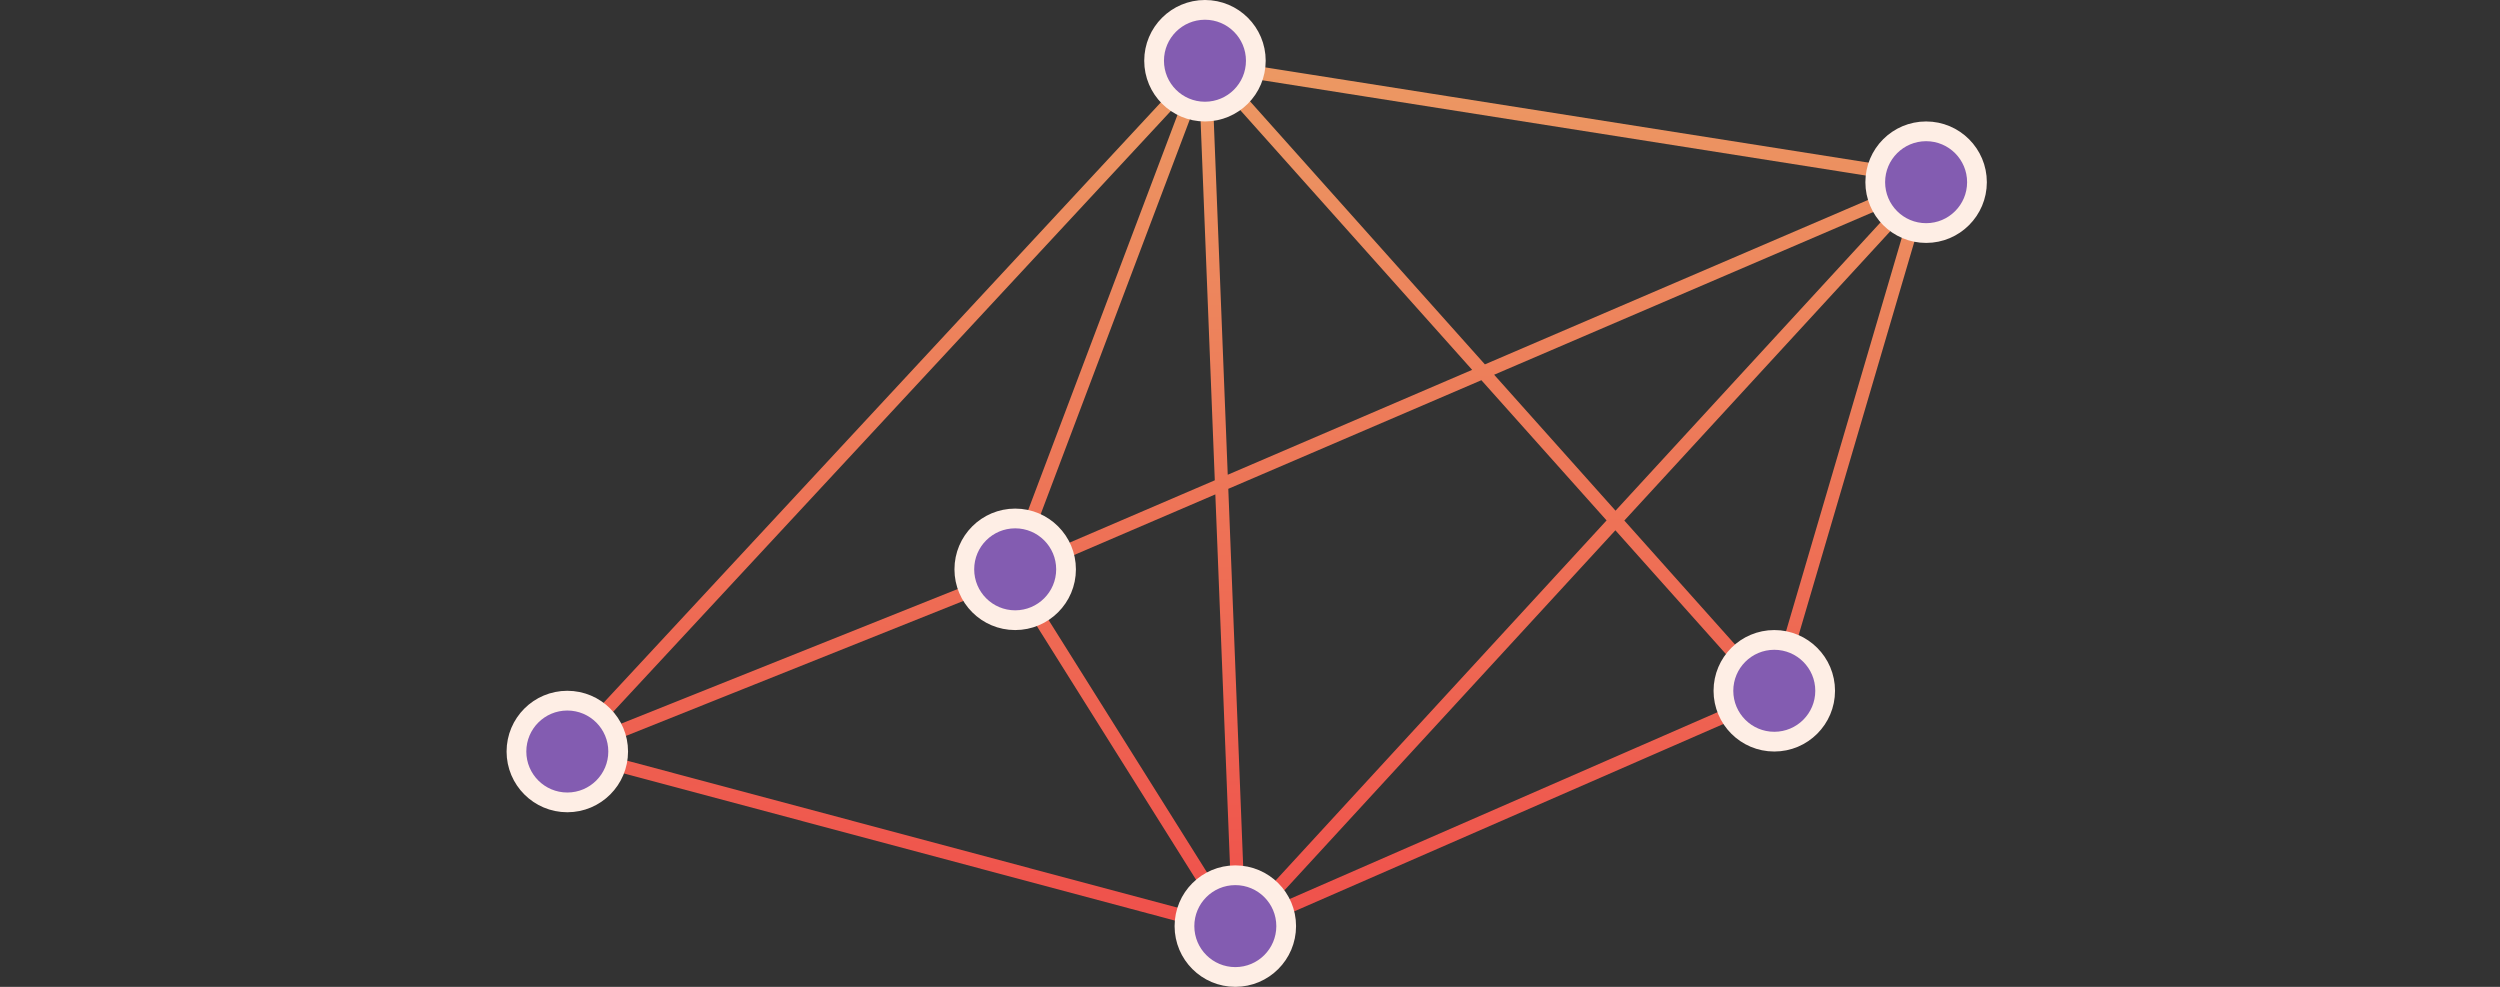 <svg width="380" height="150" viewBox="0 0 380 150" fill="none" xmlns="http://www.w3.org/2000/svg">
<rect x="0" y="0" width="380" height="150" fill="#333333" stroke="none"/>
<path d="M187.769 141.346L86.231 114.231L183.154 9.808M187.769 141.346L269.692 105.577L292.769 27.115L183.154 9.808M187.769 141.346L153.731 87.115L183.154 9.231L269.692 106.154M183.154 9.808L188.346 141.346L293.346 27.115M85.077 114.808L154.308 87.115L292.769 27.692" stroke="url(#paint0_linear)" stroke-width="2" stroke-linecap="round" stroke-linejoin="round"/>
<circle cx="292.769" cy="27.692" r="7.731" fill="#835CB1" stroke="#FEEEE5" stroke-width="3"/>
<circle cx="86.231" cy="114.231" r="7.731" fill="#835CB1" stroke="#FEEEE5" stroke-width="3"/>
<circle cx="183.154" cy="9.231" r="7.731" fill="#835CB1" stroke="#FEEEE5" stroke-width="3"/>
<circle cx="154.308" cy="86.538" r="7.731" fill="#835CB1" stroke="#FEEEE5" stroke-width="3"/>
<circle cx="187.769" cy="140.769" r="7.731" fill="#835CB1" stroke="#FEEEE5" stroke-width="3"/>
<circle cx="269.692" cy="105" r="7.731" fill="#835CB1" stroke="#FEEEE5" stroke-width="3"/>
<defs>
<linearGradient id="paint0_linear" x1="189.212" y1="9.231" x2="189.212" y2="141.346" gradientUnits="userSpaceOnUse">
<stop stop-color="#EC9963"/>
<stop offset="1" stop-color="#EF504B"/>
</linearGradient>
</defs>
</svg>

